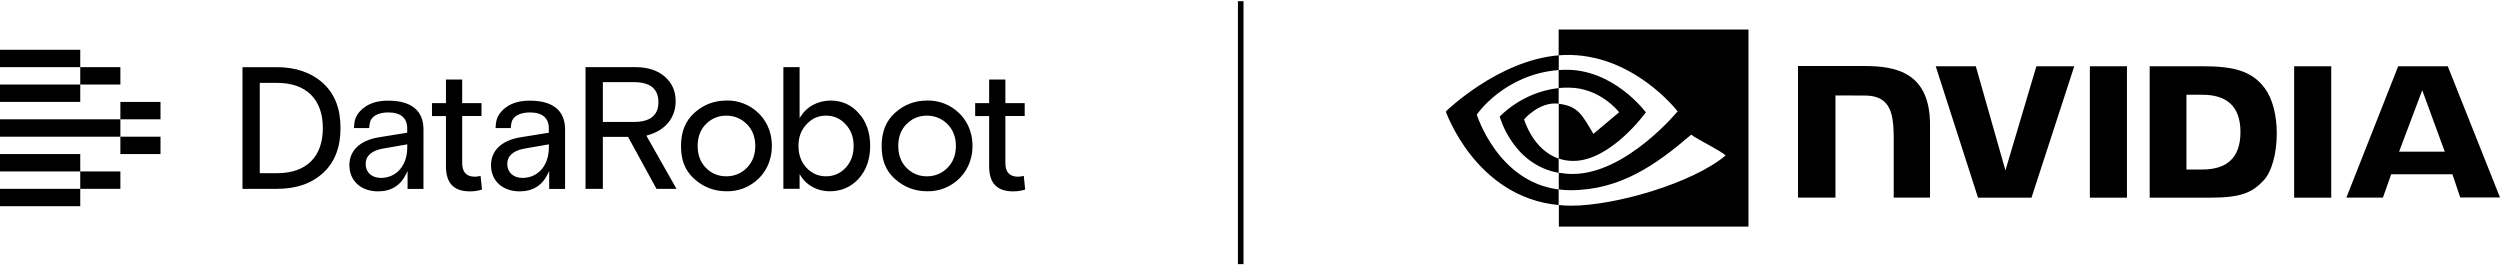 <svg width="1578" height="167" viewBox="0 0 1578 167" fill="none" xmlns="http://www.w3.org/2000/svg">
<path fill-rule="evenodd" clip-rule="evenodd" d="M414.392 119.222L396.587 86.672V86.659H396.6L396.46 86.403H380.517V119.209H369.588V42.373H400.893C408.833 42.373 414.962 44.331 419.61 48.363C424.232 52.382 426.474 57.464 426.474 63.889C426.474 74.436 419.787 82.487 408.58 85.431L407.972 85.597L427.018 119.222H414.392ZM400.146 51.857H380.517V76.957H400.146C410.403 76.957 415.595 72.81 415.595 64.452C415.595 56.094 410.403 51.857 400.146 51.857ZM541.892 112.898C537.082 118.106 530.942 120.743 523.663 120.745C516.168 120.743 509.244 117.121 505.598 111.299L504.711 109.878V119.17H494.466V42.385H504.711V74.538L505.598 73.168C509.524 67.101 516.489 63.479 524.226 63.479C531.432 63.479 537.257 66.077 542.006 71.428C546.819 76.624 549.25 83.69 549.25 92.112C549.25 100.534 546.781 107.523 541.892 112.898ZM509.068 78.468C505.7 81.973 503.991 86.579 503.99 92.131C503.991 97.658 505.7 102.289 509.068 105.91C512.487 109.481 516.565 111.286 521.39 111.286C526.215 111.286 530.495 109.43 533.75 105.91C537.156 102.236 538.815 97.718 538.815 92.138C538.815 86.557 537.105 81.962 533.75 78.48C530.482 74.832 526.278 72.976 521.39 72.976C516.501 72.976 512.474 74.781 509.068 78.468ZM639.486 120.796C642.333 120.795 644.889 120.399 647.091 119.618L646.204 111.004C644.874 111.363 643.709 111.529 642.557 111.529C637.263 111.529 634.591 108.636 634.591 102.94V73.22H646.787V65.092H634.591V50.193H624.346V65.092H615.532V73.245H624.346V104.963C624.346 115.61 629.296 120.794 639.486 120.796ZM605.49 71.478C600.045 66.154 592.636 63.223 585.19 63.466C577.478 63.466 570.703 66.051 565.029 71.133C559.28 76.266 556.494 83.126 556.494 92.124C556.494 101.122 559.027 107.305 564.231 112.36V112.335L565.029 113.052C570.703 118.146 577.478 120.719 585.165 120.719C592.662 120.949 600.045 118.044 605.477 112.706C609.289 108.969 613.836 102.364 613.836 92.086C613.836 81.808 609.289 75.19 605.477 71.466L605.49 71.478ZM598.057 105.922C594.523 109.481 590.142 111.285 585.051 111.285C579.96 111.285 575.705 109.481 572.172 105.922C568.727 102.441 566.979 97.794 566.979 92.137C566.979 86.48 568.727 81.821 572.172 78.352C575.705 74.794 580.049 72.989 585.051 72.989C590.053 72.989 594.511 74.794 598.057 78.352C601.577 81.91 603.363 86.556 603.363 92.137C603.363 97.718 601.577 102.377 598.057 105.922ZM478.851 71.478C473.406 66.154 465.998 63.223 458.551 63.466C450.839 63.466 444.064 66.051 438.391 71.133C432.641 76.266 429.855 83.126 429.855 92.124C429.855 101.122 432.388 107.305 437.593 112.36V112.335L438.391 113.052C444.064 118.146 450.839 120.719 458.526 120.719C466.036 120.949 473.406 118.044 478.839 112.706C482.651 108.969 487.197 102.364 487.197 92.086C487.197 81.808 482.651 75.19 478.839 71.466L478.851 71.478ZM471.43 105.922C467.897 109.481 463.516 111.285 458.425 111.285C453.334 111.285 449.079 109.481 445.546 105.922C442.101 102.441 440.353 97.794 440.353 92.137C440.353 86.48 442.101 81.821 445.546 78.352C449.079 74.794 453.422 72.989 458.425 72.989C463.427 72.989 467.885 74.794 471.43 78.352C474.951 81.91 476.737 86.556 476.737 92.137C476.737 97.718 474.951 102.364 471.43 105.922ZM334.497 63.543H333.357C327.329 63.709 322.567 65.22 318.844 68.163C315.463 70.852 313.576 73.911 313.095 77.52C313.095 77.52 312.829 79.683 312.791 80.835H322.39C322.403 79.632 322.833 77.533 322.833 77.533C323.555 73.475 327.975 70.967 334.497 70.967C342.298 70.967 346.413 74.448 346.413 81.014V83.779L328.747 86.621C316.78 88.502 309.916 94.928 309.916 104.258C309.916 114.14 317.198 120.783 328.025 120.783C336.244 120.783 342.196 117.097 345.729 109.839L346.641 107.958V119.234H356.671L356.684 81.731C356.684 69.84 349.022 63.543 334.509 63.543H334.497ZM346.426 93.468C346.337 104.566 339.524 112.297 329.786 112.297C324.049 112.297 320.187 108.802 320.187 103.593C320.187 98.383 323.872 95.056 331.153 93.776L346.464 91.113L346.426 93.468ZM304.231 119.618C302.029 120.398 299.473 120.795 296.626 120.796C286.436 120.794 281.486 115.61 281.486 104.963V73.245H272.672V65.092H281.486V50.193H291.732V65.092H303.927V73.22H291.732V102.94C291.732 108.636 294.404 111.529 299.697 111.529C300.849 111.529 302.015 111.363 303.344 111.004L304.231 119.618ZM245.115 63.543H243.975C237.947 63.709 233.186 65.22 229.463 68.163C226.081 70.852 224.194 73.911 223.713 77.52C223.713 77.52 223.447 79.683 223.409 80.835H233.008C233.021 79.632 233.452 77.533 233.452 77.533C234.174 73.475 238.593 70.967 245.115 70.967C252.916 70.967 257.032 74.448 257.032 81.014V83.779L239.366 86.621C227.398 88.502 220.535 94.928 220.535 104.258C220.535 114.14 227.816 120.783 238.644 120.783C246.863 120.783 252.815 117.097 256.348 109.839L257.26 107.958V119.234H267.289L267.302 81.731C267.302 69.84 259.64 63.543 245.128 63.543H245.115ZM257.044 93.468C256.956 104.566 250.143 112.297 240.404 112.297C234.667 112.297 230.805 108.802 230.805 103.593C230.805 98.383 234.49 95.056 241.772 93.776L257.082 91.113L257.044 93.468ZM214.925 80.81C214.925 93.034 211.202 102.595 203.869 109.213V109.225C196.474 115.932 186.963 119.196 174.806 119.196H153.062V42.399H174.806C186.685 42.399 196.461 45.791 203.869 52.485C211.316 59.23 214.925 68.587 214.925 80.81ZM175.021 52.318H163.966V109.328H175.503V109.302C193.485 109.11 203.781 98.922 203.781 80.81C203.781 62.699 193.295 52.318 175.021 52.318Z" fill="#0B0B0B" style="fill:#0B0B0B;fill:color(display-p3 0.041 0.041 0.041);fill-opacity:1;"/>
<path fill-rule="evenodd" clip-rule="evenodd" d="M0 31.416H50.655V42.385H0V31.416ZM75.983 42.386H50.655V53.355H75.983V42.386ZM0 53.355H50.655V64.324H0V53.355ZM101.311 64.336H75.983V75.305H101.311V64.336ZM0 75.306H75.983V86.275H0V75.306ZM101.311 86.276H75.983V97.245H101.311V86.276ZM0 97.245H50.655V108.214H0V97.245ZM75.983 108.214H50.655V119.183H75.983V108.214ZM50.655 119.183H0V130.153H50.655V119.183Z" fill="#0B0B0B" style="fill:#0B0B0B;fill:color(display-p3 0.041 0.041 0.041);fill-opacity:1;"/>
<path d="M781.379 0.77L781.379 166.738L784.91 166.738L784.91 0.77L781.379 0.77Z" fill="#0B0B0B" style="fill:#0B0B0B;fill:color(display-p3 0.041 0.041 0.041);fill-opacity:1;"/>
<g clip-path="url(#clip0_1_651)">
<path d="M1319.12 41.814V124.779H1342.54V41.814H1319.12ZM1134.91 41.674V124.709H1158.54V60.235L1176.96 60.306C1183 60.306 1187.22 61.782 1190.11 64.876C1193.83 68.813 1195.31 75.211 1195.31 86.812V124.709H1218.23V78.867C1218.23 46.103 1197.35 41.674 1176.96 41.674H1134.91ZM1356.88 41.814V124.779H1394.85C1415.09 124.779 1421.7 121.404 1428.8 113.881C1433.87 108.608 1437.1 96.937 1437.1 84.211C1437.1 72.539 1434.36 62.134 1429.51 55.665C1420.93 44.064 1408.41 41.814 1389.71 41.814H1356.88ZM1380.08 59.813H1390.13C1404.76 59.813 1414.18 66.352 1414.18 83.367C1414.18 100.382 1404.76 106.991 1390.13 106.991H1380.08V59.813ZM1285.37 41.814L1265.83 107.553L1247.13 41.814H1221.82L1248.53 124.779H1282.28L1309.28 41.814H1285.37ZM1448.07 124.779H1471.48V41.814H1448.07V124.779ZM1513.74 41.814L1481.04 124.709H1504.11L1509.31 110.014H1547.98L1552.9 124.638H1578L1545.03 41.814H1513.74ZM1528.92 56.931L1543.13 95.741H1514.3L1528.92 56.931Z" fill="#0B0B0B" style="fill:#0B0B0B;fill:color(display-p3 0.041 0.041 0.041);fill-opacity:1;"/>
<path d="M983.82 55.595V44.205C984.945 44.135 986.07 44.064 987.195 44.064C1018.41 43.08 1038.87 70.922 1038.87 70.922C1038.87 70.922 1016.79 101.577 993.101 101.577C989.937 101.577 986.843 101.085 983.89 100.1V65.508C996.054 66.985 998.514 72.329 1005.76 84.492L1022 70.852C1022 70.852 1010.12 55.314 990.148 55.314C988.038 55.243 985.929 55.384 983.82 55.595ZM983.82 17.909V34.924L987.195 34.713C1030.58 33.237 1058.91 70.29 1058.91 70.29C1058.91 70.29 1026.43 109.803 992.609 109.803C989.656 109.803 986.773 109.522 983.89 109.03V119.576C986.281 119.857 988.742 120.068 991.132 120.068C1022.63 120.068 1045.41 103.967 1067.49 84.984C1071.14 87.937 1086.12 95.038 1089.21 98.132C1068.26 115.709 1019.4 129.841 991.695 129.841C989.023 129.841 986.492 129.7 983.961 129.419V144.254H1103.63V17.909H983.82ZM983.82 100.1V109.1C954.712 103.897 946.627 73.594 946.627 73.594C946.627 73.594 960.618 58.126 983.82 55.595V65.438H983.75C971.586 63.962 962.024 75.352 962.024 75.352C962.024 75.352 967.438 94.546 983.82 100.1ZM932.143 72.329C932.143 72.329 949.369 46.877 983.89 44.205V34.924C945.642 38.018 912.597 70.36 912.597 70.36C912.597 70.36 931.299 124.498 983.82 129.419V119.576C945.291 114.795 932.143 72.329 932.143 72.329Z" fill="#0B0B0B" style="fill:#0B0B0B;fill:color(display-p3 0.041 0.041 0.041);fill-opacity:1;"/>
</g>
<defs>
<clipPath id="clip0_1_651">
<rect width="665.403" height="124.374" fill="white" style="fill:white;fill-opacity:1;" transform="translate(912.597 18.649)"/>
</clipPath>
</defs>
</svg>

